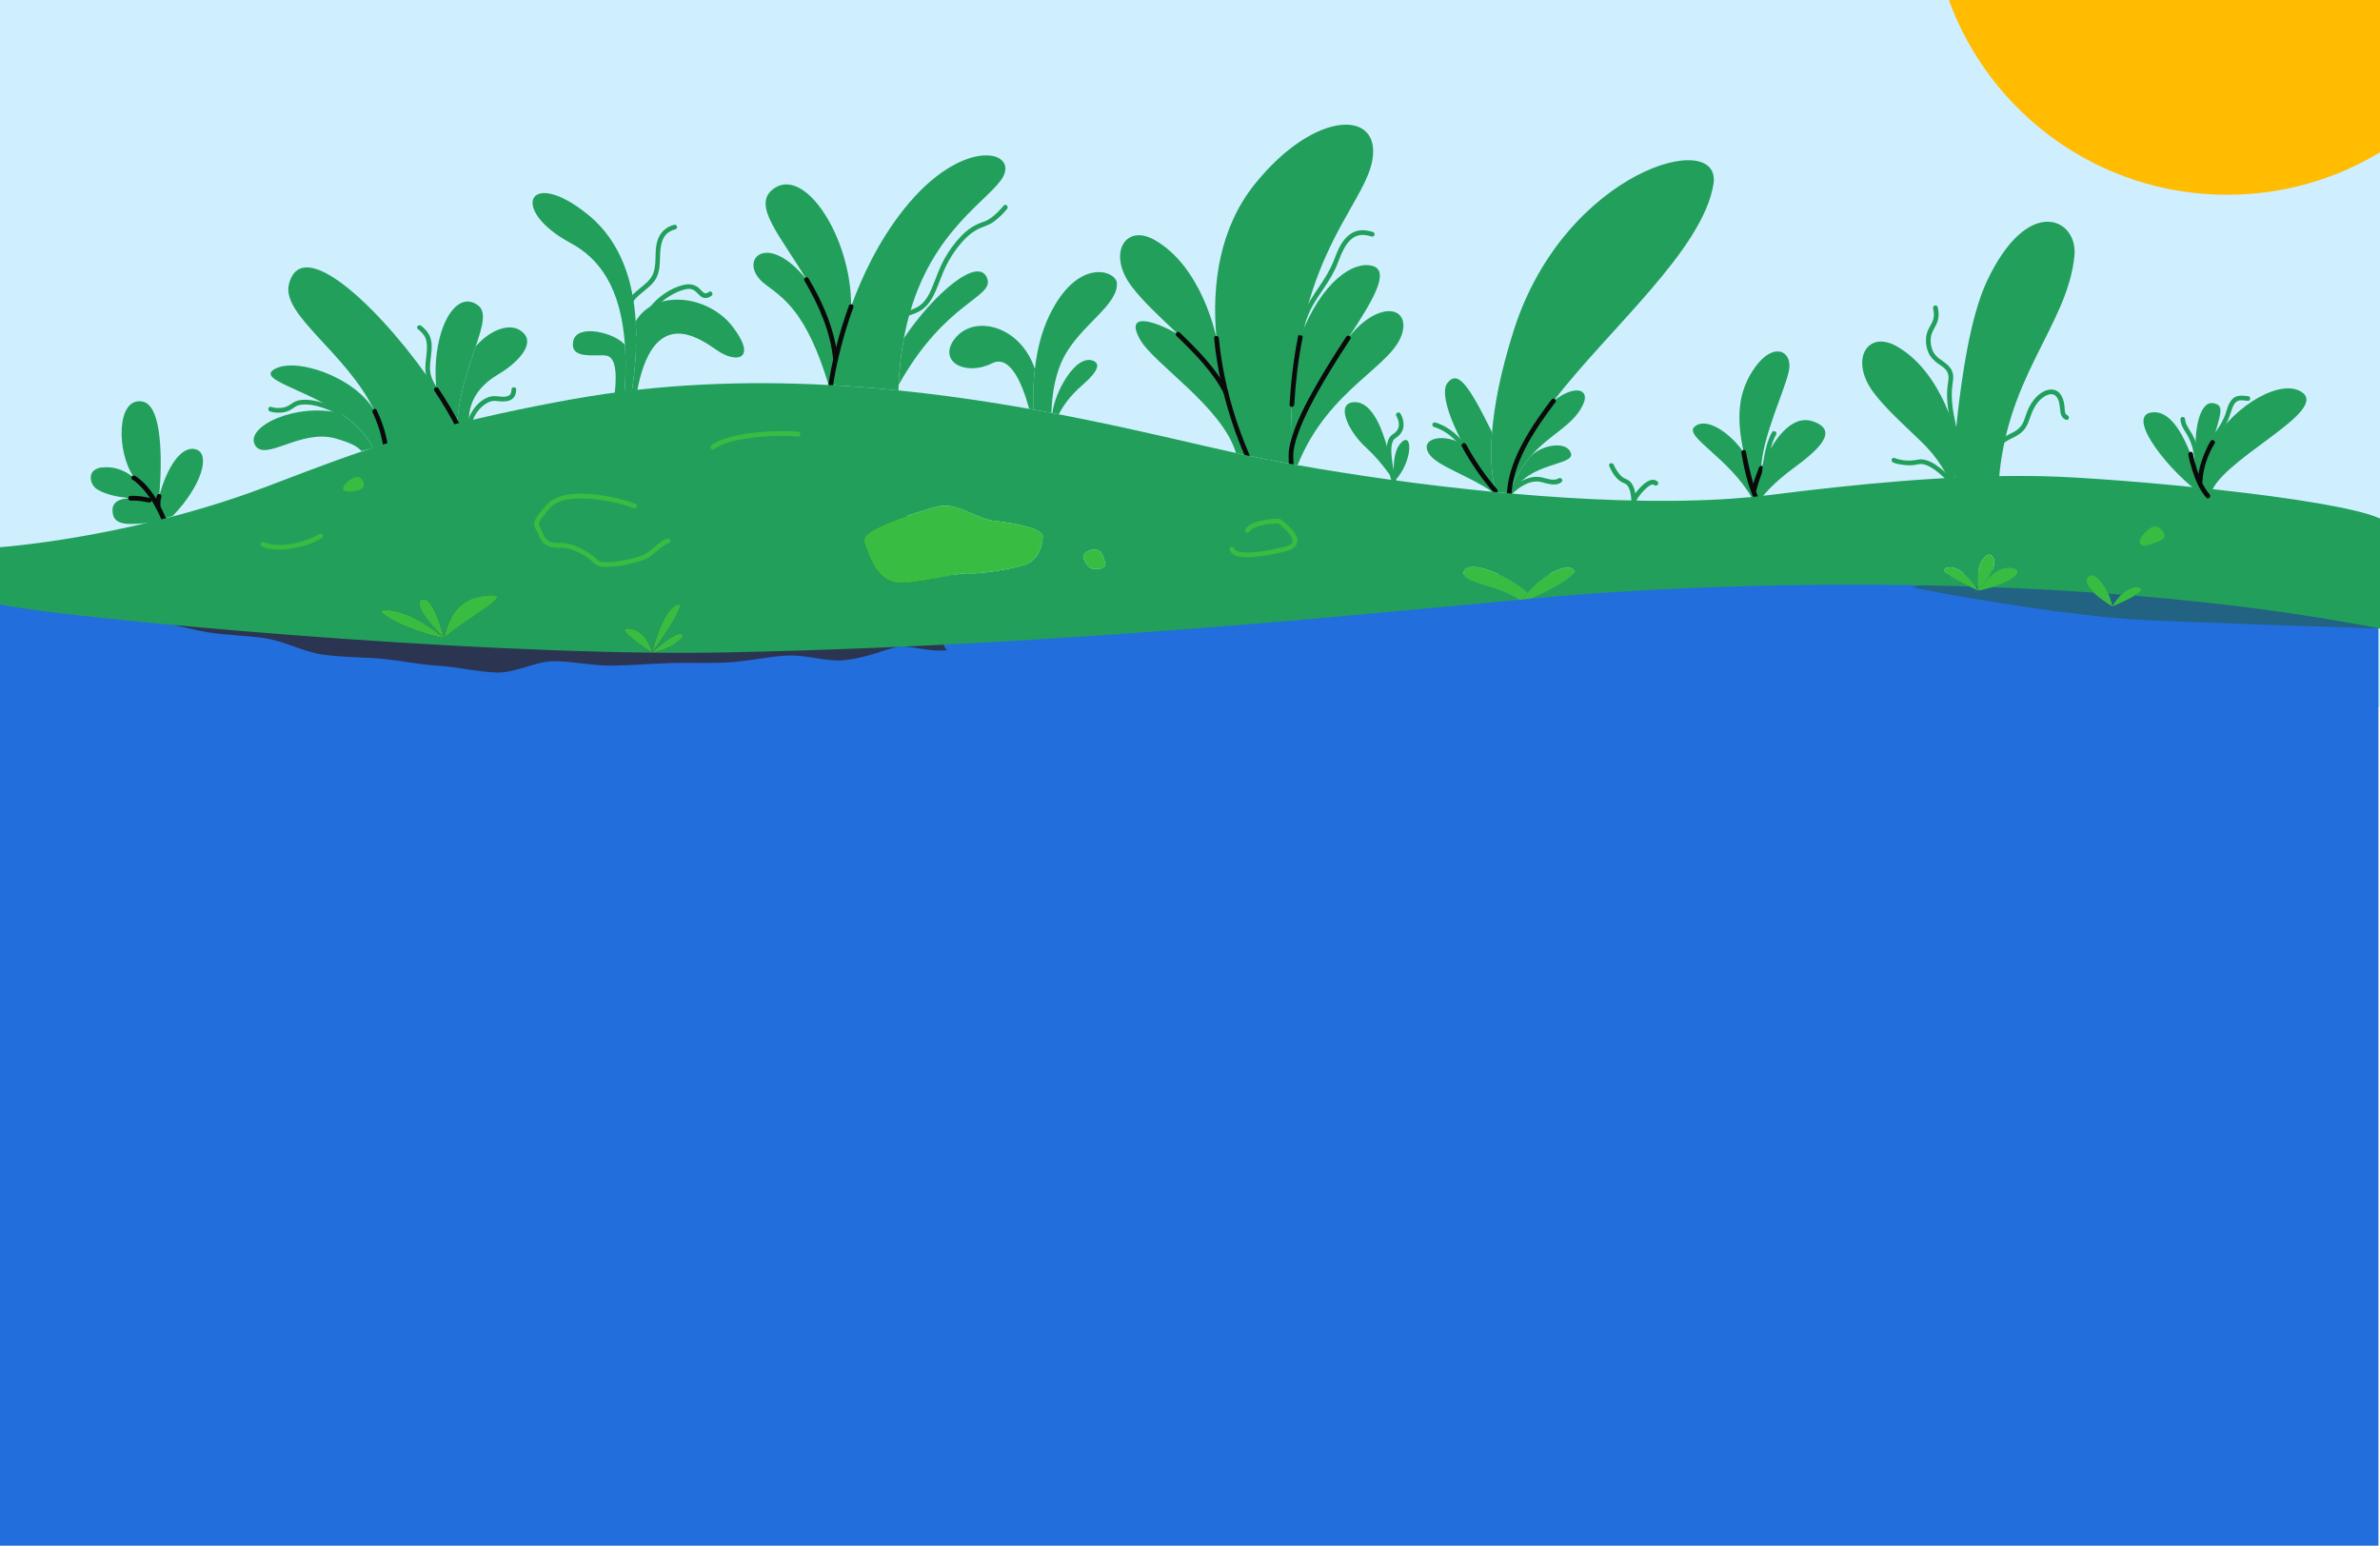 <svg width="1512" height="982" viewBox="0 0 1512 982" fill="none" xmlns="http://www.w3.org/2000/svg">
<path d="M1512 449.17L0 379.02V0H1512V449.17Z" fill="#CFEFFF"/>
<path d="M1511 982.81H-1V366.22L1511 363.79V982.81Z" fill="#226EDD"/>
<path d="M540.7 194.75C535.92 207.91 532.79 219.75 530.81 228.58C529.06 209.46 521.08 192.39 512.36 177.59C496.32 150.37 477.75 130.83 490.8 120.39C510.94 104.28 541.15 151.27 540.7 194.75Z" fill="#22A05B"/>
<path d="M530.811 228.58C528.571 238.52 527.791 244.67 527.791 244.67C527.331 244.65 526.871 244.62 526.411 244.6C512.581 198.75 498.041 189.53 486.391 180.82C467.371 166.62 486.391 145.14 512.351 177.59C521.081 192.39 529.061 209.46 530.811 228.58Z" fill="#22A05B"/>
<path d="M635.689 114.76C623.689 130.76 586.039 151.8 574.239 214.79C572.549 223.79 571.399 233.64 570.909 244.46C570.859 245.63 570.809 246.82 570.779 248.03C570.199 247.97 569.619 247.92 569.039 247.86C555.549 246.52 541.779 245.43 527.779 244.67C527.779 244.67 528.549 238.52 530.799 228.58C532.779 219.74 535.919 207.91 540.689 194.75V194.74C547.729 175.3 558.339 152.98 574.039 133.15C612.329 84.81 649.789 95.96 635.689 114.76Z" fill="#22A05B"/>
<path d="M960.689 313.59C960.059 313.53 959.429 313.48 958.799 313.42C958.799 313.42 958.799 313.42 958.789 313.42V313.41C958.799 313.4 958.799 313.4 958.799 313.39C962.539 303.13 967.319 295.69 972.439 289.82L972.449 289.81C980.409 281.94 995.859 280.19 998.059 288.07C1000.27 295.95 970.699 293.4 960.689 313.59Z" fill="#22A05B"/>
<path d="M602.23 413.03C590.35 414.58 579.15 409.91 571.22 410.81C563.88 411.65 551.82 418.03 535.29 419.51C524.65 420.46 511.9 415.6 498.31 416.57C486.97 417.37 474.88 420.19 461.92 420.88C450.25 421.5 437.99 420.83 425.31 421.27C413.45 421.68 401.26 422.68 388.75 422.87C376.75 423.04 364.57 420.18 352.18 420.08C340.08 419.99 327.69 427.67 315.41 427.26C303.22 426.85 291.06 423.77 278.88 422.99C266.63 422.21 254.55 419.72 242.49 418.52C232.13 417.49 219.06 417.77 205 415.88C193.21 414.3 181.33 407.49 168.6 405.51C156.11 403.56 143.22 403.7 131.26 401.55C117.87 399.14 105.57 395.65 94.74 393.21C75.34 388.84 59.46 388.35 57.28 385C55.26 381.89 94.73 385.08 110.73 383.32C109.61 370.5 112.38 357.74 120.56 348.22C127.51 340.14 136.55 334.4 149.04 328.65C158.98 324.07 168.24 313.79 181.08 310.66C192.06 307.98 205.03 310.92 217.76 309.29C229.2 307.82 241.21 308.28 253.8 307.64C265.47 307.05 277.46 298.5 289.92 298.61C301.72 298.71 313.9 302.01 326.24 302.74C338.46 303.45 346.09 303.84 354.33 303.93C361.96 304.01 370.17 309.39 382.67 309.54C381.64 308.9 419.36 315.52 419.37 315.52C418.31 305.41 433.83 306.84 452.16 307.33C462.44 307.61 474.97 303.39 488.16 305.63C499.53 307.56 511.01 312.51 522.94 315.21C534.95 317.93 547.58 317.87 558.66 320.71C571.89 324.11 582.72 331.86 592.28 334.44C597.45 335.83 594.18 351.12 594.03 369.97C593.86 389.78 598.32 413.23 602.23 413.03Z" fill="#2B3451"/>
<path d="M570.92 244.46C571.4 233.64 572.56 223.79 574.25 214.79C593.1 186.83 621.52 162.24 627.11 176.71C631.93 189.23 601.04 190.76 570.92 244.46Z" fill="#22A05B"/>
<path d="M529.289 244.67C529.329 244.35 529.239 245.01 529.279 244.77C529.319 244.5 529.359 244.23 529.399 243.95C529.539 243.01 529.689 242.08 529.839 241.14C530.419 237.69 531.099 234.26 531.839 230.85C533.449 223.45 535.359 216.12 537.569 208.88C538.289 206.52 539.039 204.18 539.819 201.84C540.229 200.62 540.639 199.4 541.069 198.18C541.419 197.19 542.199 195.8 542.199 194.74C542.199 192.81 539.199 192.81 539.199 194.74C539.199 194.93 538.769 195.7 538.669 195.99C538.479 196.53 538.289 197.07 538.099 197.61C537.699 198.75 537.309 199.89 536.929 201.04C536.239 203.09 535.579 205.15 534.939 207.22C533.759 211.05 532.659 214.91 531.639 218.78C529.819 225.72 528.239 232.73 527.029 239.81C526.749 241.42 526.489 243.04 526.289 244.66C526.049 246.58 529.049 246.56 529.289 244.67Z" fill="#0A0A0A"/>
<path d="M511.059 178.35C520.149 193.81 527.609 210.55 529.309 228.58C529.489 230.49 532.489 230.5 532.309 228.58C530.929 213.99 526.009 200.12 519.349 187.14C517.559 183.65 515.64 180.22 513.65 176.84C512.67 175.17 510.079 176.68 511.059 178.35Z" fill="#0A0A0A"/>
<path d="M282.261 252.5C280.661 250.06 278.711 247.88 277.091 245.46C275.191 242.64 273.781 239.55 273.341 236.15C272.401 228.99 275.791 221.55 273.381 214.49C272.311 211.36 270.111 208.97 267.571 206.94C266.071 205.75 263.941 207.86 265.451 209.06C267.491 210.68 269.501 212.56 270.421 215.07C271.431 217.82 271.291 220.86 271.081 223.73C270.761 228 269.841 232.21 270.401 236.49C270.851 239.95 272.121 243.2 273.981 246.14C275.721 248.88 277.911 251.29 279.691 254C280.731 255.62 283.321 254.12 282.261 252.5Z" fill="#22A05B"/>
<path d="M959.86 314.48C964.77 309.66 971.95 304.49 979.25 306.27C983.05 307.2 988.59 309.26 992.07 306.2C993.52 304.92 991.39 302.81 989.95 304.08C989.93 304.1 990.34 303.88 990.01 304.02C989.9 304.07 989.36 304.36 989.61 304.25C988.79 304.6 987.89 304.73 987.01 304.75C983.57 304.83 980.48 303.12 977.08 302.95C969.63 302.58 962.81 307.38 957.74 312.35C956.35 313.72 958.48 315.84 959.86 314.48Z" fill="#22A05B"/>
<path d="M934.55 287.9C929.54 279.28 921.56 271.27 911.82 268.4C909.96 267.85 909.17 270.75 911.02 271.29C920.01 273.94 927.34 281.48 931.96 289.42C932.93 291.08 935.52 289.58 934.55 287.9Z" fill="#22A05B"/>
<path d="M1403.11 288.49C1403.65 285.64 1405.26 283.14 1406.85 280.76C1408.84 277.78 1411 274.91 1412.87 271.84C1414.97 268.39 1416.37 264.85 1417.57 261.01C1418.26 258.8 1419.33 255.73 1421.61 254.74C1423.54 253.9 1426.01 254.53 1428.12 254.66C1430.05 254.78 1430.04 251.78 1428.12 251.66C1425.95 251.53 1423.75 251.09 1421.6 251.6C1418.96 252.23 1417.16 254.37 1416.03 256.73C1415.1 258.67 1414.59 260.73 1413.92 262.77C1413.3 264.67 1412.45 266.49 1411.49 268.24C1409.62 271.66 1407.31 274.8 1405.1 278.01C1403.07 280.95 1400.9 284.12 1400.22 287.69C1399.86 289.58 1402.75 290.38 1403.11 288.49Z" fill="#22A05B"/>
<path d="M1397.54 300.75C1397.53 293.71 1397.1 286.31 1394.52 279.68C1393.21 276.33 1391.14 273.57 1389.43 270.45C1388.73 269.17 1388.29 267.77 1388.21 266.34C1388.11 264.42 1385.11 264.41 1385.21 266.34C1385.38 269.59 1386.87 272.12 1388.59 274.78C1391.01 278.54 1392.58 282.51 1393.44 286.92C1394.32 291.47 1394.53 296.13 1394.54 300.75C1394.55 302.68 1397.55 302.68 1397.54 300.75Z" fill="#22A05B"/>
<path d="M291.83 272.4C291.31 272.51 290.79 272.6 290.27 272.71C274.21 275.91 259.07 279.27 244.82 282.73C243.6 275.11 241.19 267.97 238 261.28C220.32 224.12 178.69 200.35 183.55 180.62C191.95 146.45 246.19 200.78 277.24 247.53C282.37 255.23 286.86 262.73 290.41 269.59C290.9 270.54 291.38 271.48 291.83 272.4Z" fill="#22A05B"/>
<path d="M316.51 237.83C296.73 249.42 297.29 265.3 298.29 271.14C296.12 271.55 293.96 271.97 291.83 272.4C291.37 271.48 290.9 270.54 290.41 269.59C291.55 250.14 297.79 233.12 302.24 219.99C312.08 208.8 326.04 203.77 333.18 212.25C339.38 219.6 327.99 231.11 316.51 237.83Z" fill="#22A05B"/>
<path d="M244.83 282.72C242.14 283.37 239.48 284.02 236.86 284.68C221.68 251.78 160.72 243.72 173.7 234.95C186.68 226.18 225.73 239.29 238.01 261.26C241.2 267.96 243.61 275.1 244.83 282.72Z" fill="#22A05B"/>
<path d="M290.421 269.58C286.871 262.72 282.381 255.22 277.251 247.52C273.611 211.35 288.901 182.8 303.741 194.04C314.751 202.38 292.661 231.27 290.421 269.58Z" fill="#22A05B"/>
<path d="M104.13 330.03C102.47 330.59 100.85 331.14 99.279 331.67C83.51 333.13 71.23 335.42 71.469 323.87C71.59 317.82 77.999 316.44 84.07 316.5C73.299 315.92 65.939 313.58 61.52 310.72L63.029 297.32C75.499 294.77 84.51 303.1 84.95 303.51C84.96 303.52 84.96 303.52 84.96 303.53C84.95 303.55 95.519 309.16 104.13 330.03Z" fill="#22A05B"/>
<path d="M109.81 327.72C107.88 328.34 106 328.96 104.18 329.56C95.57 308.69 85 303.08 85 303.08C84.99 303.07 84.99 303.07 84.99 303.06C73.93 287.32 73.85 252.14 90.4 255.08C106.96 258.02 101.11 315.34 101.11 315.34C105.96 296.96 115.34 282.48 124.63 285.55C133.92 288.62 128.03 308.74 109.81 327.72Z" fill="#22A05B"/>
<path d="M236.71 262.03C239.89 268.73 242.19 275.8 243.38 283.12C243.69 285.02 246.58 284.21 246.27 282.32C245.03 274.74 242.59 267.44 239.3 260.51C238.47 258.77 235.89 260.29 236.71 262.03Z" fill="#0A0A0A"/>
<path d="M84.191 304.84C85.771 305.68 86.621 306.5 87.971 307.74C91.501 311 94.411 314.88 96.911 318.97C99.141 322.62 101.041 326.47 102.681 330.42C103.411 332.18 106.311 331.41 105.571 329.62C101.521 319.86 95.911 309.61 87.191 303.22C86.711 302.87 86.231 302.52 85.701 302.24C84.011 301.34 82.491 303.93 84.191 304.84Z" fill="#0A0A0A"/>
<path d="M275.951 248.28C281.271 256.29 286.261 264.54 290.541 273.16C291.401 274.89 293.991 273.37 293.131 271.65C288.851 263.03 283.861 254.79 278.541 246.77C277.481 245.16 274.881 246.66 275.951 248.28Z" fill="#0A0A0A"/>
<path d="M871.81 101.95C867.46 125.68 838.78 150.42 826.09 214.09C822.04 234.37 819.62 258.62 820.12 288.04V288.07C820.16 290.28 820.21 292.51 820.28 294.78C814.28 293.7 808.58 292.63 803.19 291.59C799.77 290.92 796.15 290.18 792.34 289.37C787.02 277.1 782.31 263.52 778.78 249.31C778.78 249.3 778.77 249.29 778.77 249.29C775.97 238.09 773.9 226.49 772.82 214.84C772.82 214.84 772.82 214.83 772.81 214.81C769.57 179.84 775.23 144.33 797 117.17C835.25 69.44 877.78 69.44 871.81 101.95Z" fill="#22A05B"/>
<path d="M792.341 289.37C790.031 288.88 787.651 288.36 785.211 287.82C776.391 258.27 732.851 231.25 724.081 215.41C714.911 198.84 731.341 202.66 748.431 212.36H748.441C760.441 223.88 772.231 236.02 778.771 249.28C778.771 249.29 778.781 249.3 778.781 249.3C782.321 263.52 787.021 277.1 792.341 289.37Z" fill="#22A05B"/>
<path d="M778.77 249.29C772.23 236.03 760.44 223.88 748.44 212.37H748.43C737.48 201.85 726.37 191.85 718.92 181.98C703.31 161.29 714.73 141.88 733.4 152.39C763.66 169.45 772.54 213.43 772.81 214.8C772.82 214.82 772.82 214.83 772.82 214.83C773.9 226.49 775.97 238.09 778.77 249.29Z" fill="#22A05B"/>
<path d="M1242.69 313.49C1236.15 300.23 1231.89 291.44 1219.89 279.92H1219.88C1208.93 269.4 1197.82 259.4 1190.38 249.53C1174.77 228.84 1186.19 209.43 1204.86 219.94C1235.12 237 1244 280.98 1244.27 282.35C1244.28 282.37 1244.28 282.38 1244.28 282.38C1245.35 294.05 1239.89 302.29 1242.69 313.49Z" fill="#22A05B"/>
<path d="M856.94 214.09C856.81 214.29 856.69 214.48 856.56 214.68C853.76 218.27 850.99 222.5 848.38 227.39C835.31 248.15 821.32 272.97 820.13 288.05C819.62 258.63 822.05 234.38 826.1 214.1C839.73 178.45 859.94 165.7 871.82 168.89C883.7 172.07 871.62 191.73 856.94 214.09Z" fill="#22A05B"/>
<path d="M822.22 257.06C823.07 242.77 824.74 228.53 827.54 214.49C827.92 212.6 825.02 211.8 824.65 213.69C821.8 227.99 820.09 242.5 819.23 257.06C819.11 258.99 822.11 258.98 822.22 257.06Z" fill="#0A0A0A"/>
<path d="M891.149 210.45C886.279 232.56 844.189 245.86 824.359 295.51C822.979 295.27 821.619 295.03 820.279 294.78C820.209 292.51 820.159 290.28 820.119 288.07V288.04C821.309 272.96 835.299 248.14 848.369 227.38C851.189 222.91 853.959 218.63 856.549 214.67C874.669 191.44 894.769 194.04 891.149 210.45Z" fill="#22A05B"/>
<path d="M821.791 294.78C821.701 292.06 821.421 289.25 821.781 286.54C822.061 284.43 822.551 282.35 823.121 280.31C824.501 275.38 826.421 270.62 828.531 265.97C833.581 254.87 839.721 244.26 846.091 233.88C849.901 227.67 853.851 221.53 857.841 215.44C858.901 213.82 856.301 212.32 855.251 213.93C848.141 224.78 841.181 235.76 834.841 247.08C829.311 256.96 823.941 267.22 820.641 278.09C819.921 280.46 819.311 282.88 818.941 285.33C818.461 288.47 818.681 291.62 818.781 294.79C818.851 296.71 821.851 296.72 821.791 294.78Z" fill="#0A0A0A"/>
<path d="M950.021 311.92C942.541 303.39 935.531 293.06 929.991 282.97C929.991 282.97 929.981 282.97 929.981 282.96C920.451 265.62 915.261 248.99 919.441 243.44C926.051 234.65 933.031 244.51 947.901 274.65C946.591 291.58 948.001 303.67 950.021 311.92Z" fill="#22A05B"/>
<path d="M1088.53 117.16C1081.53 158.96 1022.97 208.09 986.941 254.73L986.931 254.74C971.251 275.03 959.831 294.87 958.791 313.4C958.791 313.41 958.791 313.41 958.781 313.42V313.43C955.911 313.17 953.041 312.91 950.181 312.63C950.121 312.4 950.071 312.17 950.011 311.94V311.93C947.991 303.67 946.581 291.59 947.901 274.66C949.201 258.05 953.121 236.77 961.681 209.87C994.121 108.02 1094.63 80.73 1088.53 117.16Z" fill="#22A05B"/>
<path d="M950.19 312.62C949.46 312.55 948.72 312.48 947.97 312.4C932.79 301.98 912.35 295.89 907.68 288.07C901.44 277.63 919.06 275 929.98 282.96C929.98 282.97 929.99 282.97 929.99 282.97C935.52 293.06 942.53 303.39 950.02 311.92V311.93C950.08 312.17 950.13 312.4 950.19 312.62Z" fill="#22A05B"/>
<path d="M951.081 310.86C947.161 306.37 943.541 301.62 940.181 296.7C938.531 294.28 936.931 291.81 935.401 289.3C934.601 288 933.821 286.68 933.061 285.36C932.441 284.29 931.911 282.78 931.051 281.9C929.701 280.52 927.581 282.64 928.931 284.02C929.261 284.36 929.551 285.25 929.801 285.69C930.171 286.35 930.551 287.01 930.931 287.66C931.661 288.92 932.411 290.16 933.171 291.4C934.751 293.97 936.401 296.49 938.111 298.97C941.471 303.83 945.071 308.53 948.961 312.97C950.231 314.44 952.341 312.31 951.081 310.86Z" fill="#0A0A0A"/>
<path d="M1005.79 256.84C999.521 270.51 984.971 275.46 972.451 289.82L972.441 289.83C967.311 295.7 962.541 303.14 958.801 313.4C959.841 294.87 971.251 275.04 986.941 254.74L986.951 254.73C1000.14 244.3 1010.36 246.88 1005.79 256.84Z" fill="#22A05B"/>
<path d="M985.881 253.67C985.161 254.39 984.591 255.34 983.971 256.15C983.131 257.26 982.291 258.38 981.471 259.5C980.001 261.51 978.551 263.53 977.141 265.58C974.401 269.56 971.791 273.63 969.391 277.82C965.131 285.26 961.431 293.15 959.241 301.46C958.681 303.58 958.221 305.73 957.891 307.9C957.721 309 957.581 310.11 957.471 311.21C957.421 311.68 957.331 312.19 957.351 312.66C957.381 313.35 957.491 312.87 957.501 312.64C957.481 312.92 957.301 313.08 957.301 313.41C957.301 315.34 960.301 315.34 960.301 313.41C960.231 313.65 960.171 313.9 960.101 314.14C960.151 314.02 960.201 313.9 960.251 313.78C960.281 313.52 960.311 313.28 960.331 313.02C960.361 312.6 960.391 312.18 960.431 311.75C960.511 310.85 960.611 309.95 960.741 309.06C961.011 307.21 961.381 305.37 961.821 303.55C962.771 299.65 964.061 295.85 965.601 292.15C969.011 283.94 973.591 276.21 978.551 268.85C980.021 266.67 981.531 264.51 983.081 262.38C983.891 261.26 984.721 260.14 985.551 259.03C986.341 257.97 987.091 256.71 988.031 255.77C989.371 254.42 987.251 252.3 985.881 253.67Z" fill="#0A0A0A"/>
<path d="M1139.29 297.51C1126.39 307 1120.62 314.29 1119.35 316.01C1117.29 316.15 1115.21 316.29 1113.11 316.4C1113.46 314.72 1113.86 313 1114.32 311.26V311.25C1115.49 306.74 1117.03 302.06 1118.86 297.49C1126.11 279.44 1138.06 263.23 1151.45 267.62C1169.56 273.55 1154.11 286.61 1139.29 297.51Z" fill="#22A05B"/>
<path d="M1136.38 236.1C1133.25 249.73 1119.84 276.93 1118.86 297.5C1117.03 302.06 1115.49 306.75 1114.32 311.26C1111.47 302.37 1109.28 294.46 1107.74 287.34C1102.82 264.51 1104.61 249.72 1113.1 236.11C1125.75 215.85 1139.51 222.47 1136.38 236.1Z" fill="#22A05B"/>
<path d="M1114.33 311.25C1113.87 313 1113.47 314.72 1113.12 316.4C1113.1 316.41 1113.07 316.41 1113.05 316.41C1098.57 290.94 1069.66 277.34 1076.47 271.14C1083.15 265.06 1097.36 272.97 1107.76 287.33C1109.29 294.46 1111.48 302.36 1114.33 311.25Z" fill="#22A05B"/>
<path d="M1404.19 315.21C1402.98 315.19 1401.75 315.16 1400.53 315.14C1399.66 312.35 1398.73 309.26 1397.72 306.02C1398.07 297.29 1401.06 288.77 1405.63 281.04C1420.15 256.47 1450.56 239.8 1462.9 249.55C1479.07 262.31 1407.17 293.77 1404.19 315.21Z" fill="#22A05B"/>
<path d="M1405.62 281.03C1401.06 288.76 1398.06 297.28 1397.71 306.01C1397.18 304.29 1396.62 302.53 1396.04 300.74C1392.28 274.23 1397.38 255.13 1405.61 256.11C1413.83 257.1 1410.61 262.95 1405.62 281.03Z" fill="#22A05B"/>
<path d="M1400.53 315.14H1400.19C1379.38 301.27 1349.44 264.14 1367.08 261.99C1380.99 260.29 1389.86 281.76 1396.05 300.75C1396.63 302.53 1397.19 304.3 1397.72 306.02C1398.73 309.26 1399.65 312.35 1400.53 315.14Z" fill="#22A05B"/>
<path d="M82.92 318.02C86.86 317.91 90.63 318.4 94.43 319.25C95.22 319.43 96.05 319.01 96.28 318.2C96.49 317.45 96.03 316.53 95.23 316.35C91.23 315.45 87.02 314.89 82.92 315.01C80.99 315.08 80.98 318.08 82.92 318.02Z" fill="#0A0A0A"/>
<path d="M101.91 321.54C101.87 320.83 101.89 320.11 101.92 319.4C101.94 319.09 101.96 318.79 101.98 318.48C102 318.3 102.01 318.13 102.03 317.95C102.04 317.85 102.11 317.54 102.02 317.99C102.04 317.9 102.05 317.81 102.06 317.72C102.16 317.05 102.31 316.38 102.54 315.73C102.8 314.99 102.24 314.06 101.49 313.88C100.65 313.69 99.93 314.13 99.641 314.93C99.15 316.32 98.981 317.84 98.91 319.31C98.871 320.05 98.861 320.79 98.891 321.53C98.93 322.31 99.55 323.07 100.39 323.03C101.19 323 101.96 322.38 101.91 321.54Z" fill="#0A0A0A"/>
<path d="M793.64 288.61C785.85 270.6 780.09 251.63 776.68 232.31C775.66 226.52 774.87 220.69 774.32 214.83C774.14 212.92 771.14 212.91 771.32 214.83C773.23 235.29 778 255.47 784.96 274.8C786.82 279.97 788.86 285.08 791.04 290.13C791.81 291.89 794.4 290.37 793.64 288.61Z" fill="#0A0A0A"/>
<path d="M748.44 213.86C748.09 213.71 747.74 213.57 747.39 213.42C753.29 219.09 759.11 224.85 764.46 231.06C767.01 234.02 769.45 237.09 771.68 240.3C772.73 241.82 773.74 243.36 774.69 244.94C775.19 245.78 775.68 246.62 776.15 247.48C776.54 248.18 777.1 248.96 777.34 249.71C777.93 251.54 780.83 250.76 780.23 248.91C779.66 247.14 778.43 245.37 777.49 243.79C776.48 242.08 775.39 240.42 774.26 238.79C771.88 235.37 769.29 232.1 766.57 228.94C763.74 225.66 760.78 222.5 757.74 219.41C756.23 217.87 754.7 216.35 753.16 214.84C752.39 214.08 751.61 213.33 750.84 212.58C750.19 211.95 749.43 210.86 748.44 210.86C746.51 210.86 746.5 213.86 748.44 213.86Z" fill="#0A0A0A"/>
<path d="M1106.3 287.73C1107.98 297.63 1110.26 307.79 1114.28 317.02C1115.05 318.79 1117.64 317.26 1116.87 315.51C1114.32 309.67 1112.72 303.39 1111.29 297.19C1110.51 293.79 1109.78 290.37 1109.2 286.94C1108.87 285.03 1105.98 285.84 1106.3 287.73Z" fill="#0A0A0A"/>
<path d="M1117.42 297.1C1115.69 301.59 1114 306.18 1112.88 310.87C1112.43 312.75 1115.32 313.55 1115.77 311.67C1116.89 306.98 1118.58 302.4 1120.31 297.9C1120.6 297.14 1119.99 296.25 1119.26 296.05C1118.42 295.82 1117.71 296.34 1117.42 297.1Z" fill="#0A0A0A"/>
<path d="M1404.33 280.28C1402.77 282.83 1401.52 285.59 1400.37 288.35C1398.04 293.96 1396.44 299.93 1396.22 306.02C1396.15 307.95 1399.15 307.95 1399.22 306.02C1399.53 297.65 1402.55 288.93 1406.92 281.8C1407.93 280.14 1405.33 278.63 1404.33 280.28Z" fill="#0A0A0A"/>
<path d="M1422.8 378.04C1420.8 377.48 1400.06 362.01 1381.5 360.48C1362.94 358.95 1305.87 354.14 1303.82 354.14C1301.77 354.14 1214.31 373.05 1214.31 373.05C1235.79 377.5 1304.42 389.87 1353.91 393.41C1376.47 395.03 1512 399.3 1512 399.3C1512 399.3 1424.8 378.6 1422.8 378.04Z" fill="#226282"/>
<path d="M1297.54 302.53C1296.32 302.51 1295.1 302.48 1293.88 302.46C1293.9 302.56 1293.93 302.65 1293.96 302.74C1293.82 302.65 1293.67 302.55 1293.53 302.46C1238.75 301.61 1178.52 307.62 1124.94 314.42C1117.11 315.41 1108.96 316.19 1100.52 316.78C1098.46 316.92 1096.38 317.06 1094.28 317.17C1094.25 317.18 1094.23 317.18 1094.2 317.18C1053.22 319.55 1006.36 317.64 960.69 313.59C960.06 313.54 959.43 313.48 958.8 313.42C958.8 313.42 958.8 313.42 958.79 313.42C955.92 313.16 953.05 312.9 950.19 312.62C949.46 312.55 948.71 312.49 947.97 312.4C902.57 307.99 859.01 301.64 824.37 295.51C822.99 295.26 821.63 295.03 820.29 294.78C814.29 293.71 808.58 292.63 803.19 291.59C799.77 290.92 796.15 290.18 792.34 289.37C790.04 288.88 787.66 288.36 785.21 287.82C735.78 276.93 659.34 257 570.79 248.03C570.21 247.97 569.63 247.92 569.05 247.86C555.56 246.51 541.79 245.43 527.79 244.67C527.34 244.65 526.87 244.62 526.41 244.6C474.48 241.86 419.45 243.65 364.04 253.55C356.25 254.94 348.65 256.37 341.25 257.84C340.73 257.94 340.21 258.04 339.69 258.15C323.63 261.35 308.49 264.71 294.24 268.16C291.55 268.81 288.9 269.47 286.27 270.13C228.44 284.64 186.99 303.12 156.97 313.68C75.24 342.44 0 347.63 0 347.63V383.96C27.22 390.67 251.68 412.79 414.24 414.65C413.21 414 388.35 398.21 399.79 399.31C411.2 400.41 414.12 413.97 414.26 414.65C414.27 414.65 414.27 414.65 414.28 414.65C414.38 414.19 415.96 407.55 418.67 400.55C421.38 393.55 425.22 386.18 429.87 384.27C439.19 380.43 415.01 413.65 414.29 414.65C414.87 414.08 425.95 403.19 432.01 402.65C438.2 402.09 428.79 412.17 414.38 414.65C430.51 414.83 447.08 414.77 464.05 414.42C529.03 413.1 592.5 410.25 652.35 406.67L673.67 405.27L690.38 404.18L715.02 402.56L716.19 402.49L716.43 402.47C816.75 395.36 903.48 386.81 965.11 381.05C951.62 371.52 927.53 370.55 929.94 363.26C932.71 354.84 959.02 365.66 970.44 376.56C981.49 363.68 996.25 357.7 999.69 362.05C1003.05 366.3 978.57 377.73 972.82 380.34C975.39 380.09 977.9 379.87 980.37 379.64C1040.32 374.13 1140.57 369.14 1251.12 372.59C1243.18 368.81 1230.42 362.07 1237.25 360.65C1244.51 359.13 1251.94 368.18 1255.14 372.71C1255.59 372.72 1256.04 372.74 1256.5 372.76C1254.91 356.22 1263.82 347.96 1266.58 354.84C1267.97 358.32 1265.73 363.17 1263.05 367.26C1266.81 363.5 1271.89 359.95 1277.34 360.65C1286.75 361.85 1281.03 368.48 1265.42 373.07C1286.74 373.87 1308.39 374.99 1330.16 376.49C1327.17 373.6 1324.98 370.46 1325.71 367.86C1327.29 362.28 1334.67 366.38 1339.34 377.14C1342.14 377.35 1344.94 377.56 1347.74 377.78C1350.67 374.92 1354.49 372.49 1358.61 373.17C1362.44 373.81 1360.05 376.06 1356.02 378.44C1408.79 382.81 1461.78 389.5 1512 399.3V329.39C1481.72 315.88 1341.94 303.49 1297.54 302.53ZM282.18 405.43C258.25 400.95 230.52 385.38 247.79 387.61C263.71 389.67 279.53 403.1 281.89 405.16C279.34 402.66 261.1 384.56 267.83 380.93C275.02 377.05 282.08 405.01 282.17 405.42C282.18 405.43 282.18 405.43 282.18 405.43C285.65 389.28 292.88 379.26 310.71 378.15C328.53 377.03 295.98 392.62 282.18 405.43ZM695.26 349.19C700.61 349.19 700.49 353.65 702.03 357.26C703.57 360.88 697.7 362 694.37 361.44C691.02 360.88 688.24 355.87 688.24 353.09C688.24 353.09 689.91 349.19 695.26 349.19ZM615.85 364.23C608.61 363.67 591.35 369.24 574.17 370.44C556.98 371.66 552.22 353.15 548.84 344.17C545.85 336.27 583 325.25 595.39 321.91C607.77 318.57 619.75 329.7 632.09 330.99C644.43 332.27 662.07 335.83 662.4 340.51C662.73 345.19 659.84 355.87 651.49 358.65C643.13 361.44 623.09 364.78 615.85 364.23Z" fill="#22A05B"/>
<path d="M885.681 305.95C897.991 293.31 897.571 272.75 889.671 281.7C883.591 288.58 885.681 305.95 885.681 305.95Z" fill="#22A05B"/>
<path d="M885.68 305.95C885.68 305.95 879.63 255.64 860.85 255.49C848.05 255.38 856.11 273.61 867.59 284.11C879 294.54 885.68 305.95 885.68 305.95Z" fill="#22A05B"/>
<path d="M1317.89 162.28C1313.62 207.6 1272.41 240.35 1269.5 311.92C1269.45 313.09 1256.49 311.02 1242.69 313.49C1242.69 313.49 1242.03 307.32 1241.93 297.14C1241.83 288.09 1242.17 275.85 1243.8 261.95V261.94C1246.19 241.4 1251.43 201.79 1262.16 178.88C1288.31 123.04 1320.09 138.88 1317.89 162.28Z" fill="#22A05B"/>
<path d="M236.86 284.69C234.37 285.31 231.92 285.94 229.5 286.56C227.96 284.36 223.69 281.45 212.88 278.49C190.75 272.43 168.23 293.76 161.99 282.72C155.4 271.05 188.28 255.52 216.27 262.53C224.94 268.37 232.65 275.58 236.86 284.69Z" fill="#22A05B"/>
<path d="M401.139 250.44C399.659 250.55 398.159 250.66 396.669 250.78C397.589 238.96 397.659 228.49 397.019 219.2C394.469 182.47 380.639 164.15 362.519 154.43C322.809 133.1 335.799 105.54 373.829 136.6C395.229 154.08 402.389 180.17 403.869 204.09C405.029 222.46 402.809 239.55 401.139 250.44Z" fill="#22A05B"/>
<path d="M455.651 222.63C443.551 214.24 414.421 193.58 404.451 250.2C403.351 250.27 402.251 250.35 401.141 250.44C402.811 239.55 405.031 222.46 403.881 204.09C415.941 183.52 449.941 187.23 465.501 207.62C481.391 228.43 467.851 231.09 455.651 222.63Z" fill="#22A05B"/>
<path d="M396.671 250.78C394.561 250.94 392.451 251.12 390.331 251.32C391.461 242.84 392.511 227.41 385.501 226C378.911 224.69 361.791 229.11 364.161 216.72C366.361 205.24 391.151 211.5 397.021 219.19C397.671 228.49 397.601 238.96 396.671 250.78Z" fill="#22A05B"/>
<path d="M676.669 225.42C670.669 236.13 668.409 249.14 667.929 262.33C664.159 261.62 660.339 260.92 656.489 260.22C656.239 252.25 656.419 243.42 657.449 234.46V234.45C658.779 222.88 661.519 211.08 666.549 200.59C684.669 162.9 709.019 172.07 709.549 179.77C710.489 193.46 687.499 206.07 676.669 225.42Z" fill="#22A05B"/>
<path d="M657.45 234.46C656.42 243.43 656.24 252.25 656.49 260.22C655.61 260.06 654.72 259.91 653.82 259.75C649.57 244.05 641.83 224.98 630.17 230.83C613.4 239.25 595.74 229.74 606.26 215.58C618.43 199.22 648.27 206.67 657.45 234.46Z" fill="#22A05B"/>
<path d="M687.541 244.72C679.101 252.05 674.731 259.02 672.641 263.23C671.291 262.97 669.931 262.71 668.561 262.45C669.961 249.35 683.391 224.53 694.651 229.27C700.781 231.86 694.001 239.12 687.541 244.72Z" fill="#22A05B"/>
<path d="M557.83 224.98C559.02 220.12 560.32 215.13 562.64 210.67C563.96 208.13 565.72 205.8 568.07 204.29C573.66 200.7 580.93 200.47 586.33 196.32C590.1 193.42 592.51 189.27 594.39 184.97C596.56 180.01 598.24 174.85 600.53 169.95C603.18 164.3 606.68 158.98 610.76 154.26C613.49 151.1 616.56 148.2 620.21 146.14C623.76 144.14 627.77 143.4 631.11 140.99C634.33 138.66 637.27 135.81 639.79 132.72C641 131.24 638.89 129.1 637.67 130.6C635.55 133.2 633.12 135.64 630.49 137.73C628.75 139.11 626.91 140.22 624.8 140.92C623.26 141.43 621.74 142.02 620.28 142.73C616.69 144.47 613.52 146.99 610.75 149.84C606.53 154.18 602.84 159.28 599.92 164.57C597.19 169.51 595.26 174.81 593.21 180.05C591.5 184.4 589.63 188.96 586.32 192.36C581.26 197.54 573.55 197.78 567.46 201.18C559.45 205.66 556.98 215.96 554.96 224.19C554.48 226.06 557.37 226.86 557.83 224.98Z" fill="#22A05B"/>
<path d="M408.34 219.34C404.27 214.46 400.84 208.36 400.14 201.95C399.81 198.94 400.11 195.8 401.45 193.06C402.9 190.09 405.33 188.06 407.82 185.99C411.37 183.04 415.38 180.16 417.34 175.84C419.99 170.01 418.85 163.67 419.71 157.52C420.11 154.68 420.9 151.67 422.76 149.41C424.38 147.44 426.62 146.33 429.05 145.7C430.92 145.22 430.13 142.32 428.25 142.81C422.94 144.19 419.24 147.77 417.63 153.01C415.64 159.5 417.31 166.44 415.28 172.9C413.81 177.57 409.79 180.48 406.18 183.47C403.51 185.68 400.84 187.87 399.16 190.96C397.61 193.82 396.93 197.07 397.02 200.31C397.25 208.15 401.29 215.57 406.21 221.47C407.46 222.95 409.57 220.82 408.34 219.34Z" fill="#22A05B"/>
<path d="M410.01 209.12C410.84 200.25 417.64 193.05 424.84 188.48C427.9 186.54 431.22 184.87 434.75 183.98C436.19 183.62 437.58 183.35 439.1 183.7C440.63 184.05 441.79 184.99 442.88 186.07C444.01 187.2 445.09 188.49 446.62 189.06C448.48 189.76 450.36 189.06 451.94 188.01C453.54 186.95 452.04 184.35 450.43 185.42C449.82 185.82 449.05 186.28 448.42 186.35C447.89 186.41 447.49 186.23 446.99 185.86C445.99 185.14 445.03 183.87 444.01 183C441.08 180.5 437.6 180.16 433.96 181.07C425.99 183.07 418.25 188.44 413.14 194.79C409.8 198.95 407.51 203.75 407.01 209.1C406.83 211.04 409.83 211.02 410.01 209.12Z" fill="#22A05B"/>
<path d="M827.951 211.74C828.801 205.37 831.011 199.35 834.181 193.78C837.101 188.65 840.641 183.91 843.781 178.92C845.441 176.28 846.991 173.57 848.331 170.75C849.891 167.48 850.951 164.01 852.461 160.72C854.391 156.51 857.161 151.79 861.691 149.99C864.931 148.7 868.171 149.3 871.421 150.25C873.281 150.8 874.071 147.9 872.221 147.36C869.031 146.42 865.681 145.85 862.391 146.63C857.661 147.76 854.191 151.51 851.781 155.54C849.861 158.76 848.661 162.25 847.281 165.71C846.031 168.88 844.461 171.92 842.741 174.85C839.581 180.22 835.831 185.2 832.611 190.52C828.651 197.09 825.981 204.11 824.951 211.73C824.841 212.54 825.721 213.22 826.451 213.23C827.351 213.25 827.841 212.54 827.951 211.74Z" fill="#22A05B"/>
<path d="M1390.25 288.91C1390.86 292.37 1391.8 295.81 1392.88 299.15C1394.84 305.22 1397.42 311.35 1401.65 316.19C1402.92 317.65 1405.04 315.52 1403.77 314.07C1399.76 309.48 1397.39 303.53 1395.59 297.78C1394.59 294.62 1393.72 291.38 1393.14 288.11C1392.81 286.22 1389.92 287.02 1390.25 288.91Z" fill="#0A0A0A"/>
<path d="M673.67 405.27C673.68 405.3 673.68 405.32 673.69 405.35C679.29 404.99 684.85 404.63 690.36 404.25C690.37 404.23 690.37 404.2 690.38 404.18L673.67 405.27ZM715.02 402.56V402.57C715.41 402.54 715.8 402.51 716.19 402.49L715.02 402.56ZM1255.14 372.71C1253.8 372.67 1252.46 372.62 1251.13 372.59C1254.23 374.06 1256.6 375.09 1256.77 375.16C1256.7 375.05 1256.12 374.09 1255.14 372.71ZM1256.5 372.76C1256.56 373.54 1256.66 374.34 1256.78 375.16C1259.92 374.54 1262.81 373.83 1265.42 373.07C1262.44 372.96 1259.46 372.85 1256.5 372.76ZM1339.34 377.14C1336.28 376.92 1333.22 376.7 1330.16 376.49C1335 381.18 1341.95 385.22 1341.95 385.22C1341.27 382.22 1340.37 379.52 1339.34 377.14ZM1347.74 377.78C1344.31 381.1 1342.08 385 1341.96 385.21C1342.28 385.08 1350.62 381.64 1356.02 378.44C1353.26 378.22 1350.5 378 1347.74 377.78Z" fill="#22A05B"/>
<path d="M403.9 320.23C399.5 318.35 394.79 317.13 390.12 316.12C383.84 314.75 377.4 313.83 370.97 313.66C365.05 313.51 358.83 313.95 353.35 316.35C350.88 317.43 348.79 318.99 347.03 321.01C344.76 323.62 342.31 326.27 340.54 329.27C339.7 330.69 339.08 332.29 339.46 333.95C339.77 335.3 340.62 336.48 341.17 337.73C342.17 340.03 343.24 342.87 345.24 344.84C347.68 347.24 351.08 348.04 354.42 347.95C356.36 347.9 358.17 347.9 360.08 348.31C361.99 348.72 363.86 349.34 365.66 350.1C369.08 351.55 372.44 353.48 375.29 355.87C377.03 357.32 378.19 359.02 380.47 359.64C382.82 360.28 385.38 360.23 387.79 360.08C393.74 359.7 399.71 358.5 405.42 356.82C407.42 356.23 409.51 355.61 411.34 354.6C414.67 352.77 417.42 349.91 420.44 347.63C421.76 346.63 423.17 345.59 424.77 345.09C426.61 344.51 425.82 341.62 423.97 342.2C417.95 344.09 414.07 350.44 408.46 352.65C403.6 354.57 398.33 355.69 393.18 356.49C390.5 356.91 387.77 357.2 385.05 357.18C383.33 357.16 381.15 357.08 379.91 356.17C379.9 356.16 379.95 356.22 379.78 356.04C379.59 355.84 379.41 355.63 379.22 355.43C378.72 354.91 378.19 354.43 377.65 353.96C376.42 352.91 375.11 351.94 373.75 351.06C370.58 348.99 367.12 347.28 363.51 346.14C361.74 345.58 359.92 345.19 358.07 345C356.22 344.81 354.38 345.09 352.53 344.93C349.67 344.69 347.38 343.31 345.9 340.86C344.76 338.98 344.12 336.87 343.12 334.93C342.99 334.68 342.86 334.44 342.73 334.19C342.67 334.06 342.6 333.93 342.54 333.79C342.45 333.58 342.61 334.03 342.5 333.67C342.45 333.51 342.32 332.93 342.34 333.1C342.36 333.25 342.41 332.37 342.34 332.71C342.5 331.88 342.68 331.58 343.13 330.83C343.77 329.74 344.54 328.73 345.32 327.74C347.28 325.27 349.28 322.4 351.91 320.6C356.25 317.64 361.84 316.89 366.97 316.71C373.15 316.49 379.35 317.16 385.42 318.26C390.42 319.17 395.42 320.35 400.22 322.03C400.88 322.26 402.06 322.71 402.39 322.85C404.14 323.57 405.67 320.99 403.9 320.23Z" fill="#39BC42"/>
<path d="M414.29 414.65H414.27C414.48 413.74 420.56 388.1 429.86 384.27C439.19 380.43 415.01 413.65 414.29 414.65Z" fill="#39BC42"/>
<path d="M694.37 361.44C691.03 360.89 688.24 355.87 688.24 353.09C688.24 353.09 689.91 349.19 695.27 349.19C700.62 349.19 700.49 353.65 702.03 357.27C703.57 360.88 697.7 362 694.37 361.44Z" fill="#39BC42"/>
<path d="M651.49 358.65C643.14 361.44 623.09 364.78 615.86 364.23C608.62 363.68 591.36 369.24 574.18 370.45C556.99 371.66 552.23 353.15 548.85 344.18C545.86 336.27 583.01 325.25 595.4 321.91C607.79 318.57 619.76 329.7 632.1 330.99C644.44 332.27 662.08 335.83 662.41 340.51C662.73 345.19 659.84 355.87 651.49 358.65Z" fill="#39BC42"/>
<path d="M282.169 405.42C282.159 405.41 282.149 405.4 282.129 405.39C282.099 405.36 282.049 405.31 281.979 405.25C281.949 405.23 281.909 405.19 281.879 405.16C279.329 402.67 261.089 384.56 267.819 380.93C275.019 377.05 282.079 405.01 282.169 405.42Z" fill="#39BC42"/>
<path d="M282.18 405.43C258.25 400.96 230.52 385.39 247.78 387.61C263.71 389.67 279.53 403.1 281.88 405.16C281.91 405.19 281.95 405.23 281.98 405.25C282.05 405.31 282.09 405.36 282.13 405.39C282.15 405.39 282.17 405.41 282.18 405.43Z" fill="#39BC42"/>
<path d="M282.18 405.43C285.64 389.28 292.88 379.26 310.71 378.15C328.53 377.03 295.98 392.62 282.18 405.43Z" fill="#39BC42"/>
<path d="M414.381 414.65C414.361 414.65 414.321 414.65 414.301 414.64C414.871 414.08 425.961 403.19 432.011 402.64C438.201 402.09 428.791 412.17 414.381 414.65Z" fill="#39BC42"/>
<path d="M414.261 414.65C414.261 414.66 414.251 414.66 414.241 414.66C414.241 414.66 414.241 414.65 414.231 414.65C413.201 414.01 388.341 398.22 399.791 399.32C411.201 400.41 414.121 413.97 414.261 414.65Z" fill="#39BC42"/>
<path d="M972.82 380.34C970.93 380.51 969.01 380.69 967.07 380.87C968.14 379.36 969.26 377.92 970.44 376.56C981.48 363.68 996.24 357.71 999.68 362.05C1003.05 366.3 978.57 377.73 972.82 380.34Z" fill="#39BC42"/>
<path d="M970.441 376.56C969.271 377.92 968.141 379.36 967.071 380.87C966.431 380.94 965.771 380.99 965.111 381.05H965.101C951.601 371.52 927.521 370.55 929.921 363.26C932.711 354.84 959.021 365.66 970.441 376.56Z" fill="#39BC42"/>
<path d="M1256.77 375.16C1256.18 374.91 1227.75 362.63 1237.26 360.65C1246.73 358.67 1256.48 374.68 1256.77 375.16Z" fill="#39BC42"/>
<path d="M1256.78 375.16C1256.98 374.96 1260.26 371.52 1263.06 367.25C1266.82 363.49 1271.9 359.94 1277.35 360.64C1288.33 362.05 1278.69 370.85 1256.78 375.16Z" fill="#39BC42"/>
<path d="M1263.05 367.26C1260.25 371.52 1256.97 374.96 1256.78 375.16C1256.77 375.17 1256.77 375.17 1256.77 375.17C1254.05 357.03 1263.69 347.64 1266.58 354.85C1267.97 358.32 1265.73 363.17 1263.05 367.26Z" fill="#39BC42"/>
<path d="M1341.95 385.22C1341.95 385.22 1323.79 374.67 1325.71 367.86C1327.64 361.05 1338.22 368.66 1341.95 385.22Z" fill="#39BC42"/>
<path d="M1341.96 385.21C1342.18 384.82 1349.7 371.69 1358.61 373.17C1367.56 374.66 1342.53 384.98 1341.96 385.21Z" fill="#39BC42"/>
<path d="M793.409 337.96C795.069 335.84 797.739 334.84 800.249 334.13C802.919 333.38 805.679 332.95 808.439 332.71C809.409 332.62 810.369 332.56 811.339 332.52C811.589 332.51 811.849 332.53 812.099 332.5C812.839 332.4 811.739 332.6 811.659 332.29C811.689 332.44 812.299 332.75 812.419 332.84C813.039 333.3 813.289 333.5 814.009 334.09C815.649 335.44 817.229 336.9 818.609 338.52C819.279 339.31 819.899 340.15 820.399 341.05C820.769 341.73 821.129 342.66 821.179 343.22C821.249 344.03 821.149 344.49 820.649 345.12C820.029 345.9 818.909 346.45 817.939 346.81C815.919 347.54 813.759 347.94 811.669 348.4C809.249 348.94 806.819 349.42 804.379 349.83C799.839 350.6 795.159 351.21 790.539 350.96C788.459 350.85 784.669 350.5 784.049 348.39C783.499 346.54 780.599 347.33 781.159 349.19C781.999 352.01 784.889 353.18 787.559 353.63C791.649 354.32 795.879 353.99 799.969 353.49C805.319 352.83 810.609 351.78 815.849 350.51C818.719 349.82 822.249 348.86 823.659 345.95C825.899 341.34 821.049 336.37 817.959 333.54C816.589 332.28 815.129 331.05 813.599 329.99C812.639 329.33 811.609 329.51 810.489 329.57C807.159 329.76 803.799 330.17 800.559 330.97C797.259 331.78 793.489 333.07 791.319 335.85C790.109 337.34 792.219 339.48 793.409 337.96Z" fill="#39BC42"/>
<path d="M1365.41 346.1C1371.66 343.92 1378.24 342.57 1373.49 336.91C1368.74 331.24 1363.77 336.94 1360.85 340.48C1357.93 344.02 1359.17 348.27 1365.41 346.1Z" fill="#39BC42"/>
<path d="M453.591 285.37C459.191 281.46 466.361 279.91 472.981 278.78C480.701 277.46 488.581 276.93 496.411 276.91C499.961 276.9 503.511 277 507.041 277.34C508.961 277.52 508.951 274.52 507.041 274.34C500.071 273.68 492.991 273.8 486.011 274.28C478.031 274.82 469.931 275.84 462.261 278.17C458.711 279.25 455.141 280.64 452.071 282.78C450.501 283.88 452.001 286.48 453.591 285.37Z" fill="#39BC42"/>
<path d="M166.59 347.34C172.44 349.65 179.15 349.42 185.26 348.49C191.97 347.47 198.67 345.3 204.51 341.8C206.16 340.81 204.66 338.21 203 339.21C197.48 342.53 191.19 344.53 184.84 345.54C179.13 346.45 172.86 346.6 167.39 344.45C165.59 343.74 164.81 346.64 166.59 347.34Z" fill="#39BC42"/>
<path d="M221.23 312.21C211.82 312.21 225.4 300.16 229.03 303.71C232.65 307.26 232.94 312.21 221.23 312.21Z" fill="#39BC42"/>
<path d="M1245.71 281.96C1244.39 277.82 1243.33 273.58 1242.41 269.34C1240.76 261.76 1239.41 253.77 1240.2 246C1240.55 242.6 1241.51 239.31 1240.22 235.97C1239.24 233.41 1237.28 231.64 1235.1 230.07C1232.95 228.52 1230.62 227.1 1229.05 224.91C1226.97 222.02 1226.28 218.09 1226.63 214.59C1226.95 211.41 1228.74 208.95 1230.1 206.16C1231.84 202.59 1231.93 198.93 1230.98 195.11C1230.51 193.24 1227.62 194.03 1228.09 195.91C1228.87 199.04 1228.85 202.02 1227.37 204.94C1226.1 207.45 1224.53 209.78 1223.93 212.57C1223.14 216.28 1223.58 220.46 1225.08 223.94C1226.32 226.81 1228.46 228.96 1230.94 230.79C1232.83 232.19 1235.04 233.39 1236.48 235.31C1238.38 237.85 1237.94 240.94 1237.47 243.88C1236.24 251.65 1237.44 259.76 1238.94 267.41C1239.96 272.58 1241.2 277.75 1242.81 282.77C1243.4 284.59 1246.3 283.81 1245.71 281.96Z" fill="#22A05B"/>
<path d="M1267.94 286.82C1269.66 284.38 1271.73 282.22 1274.24 280.59C1276.14 279.35 1278.21 278.42 1280.21 277.37C1282.13 276.36 1283.99 275.15 1285.45 273.52C1287.26 271.49 1288.45 269.03 1289.29 266.46C1291 261.21 1293.28 255.88 1297.89 252.49C1300.28 250.74 1303.94 249.27 1306.18 251.72C1308.37 254.11 1308.47 257.51 1308.81 260.55C1309.11 263.22 1309.77 265.71 1312.54 266.7C1314.36 267.35 1315.15 264.45 1313.34 263.81C1311.44 263.14 1311.74 259.6 1311.56 258.03C1311.21 255.02 1310.45 252 1308.37 249.68C1305.66 246.67 1301.36 247.09 1298.08 248.84C1293.36 251.35 1290.07 256.18 1288.04 260.99C1286.8 263.93 1286.21 267.12 1284.49 269.85C1283.27 271.78 1281.56 273.18 1279.59 274.3C1277.37 275.55 1275 276.54 1272.85 277.92C1269.84 279.86 1267.4 282.39 1265.35 285.31C1264.23 286.89 1266.83 288.39 1267.94 286.82Z" fill="#22A05B"/>
<path d="M1122.44 300.12C1122.63 297.23 1123.03 294.35 1123.53 291.5C1124.45 286.24 1125.72 280.81 1128.36 276.12C1129.31 274.44 1126.72 272.92 1125.77 274.61C1123 279.53 1121.61 285.18 1120.64 290.7C1120.09 293.81 1119.65 296.96 1119.44 300.12C1119.31 302.05 1122.31 302.05 1122.44 300.12Z" fill="#22A05B"/>
<path d="M887.129 305.55C885.619 300.42 884.499 295.06 884.079 289.72C883.839 286.64 883.589 282.86 885.029 280.04C885.799 278.52 887.119 278.14 888.499 276.92C890.099 275.5 891.209 273.56 891.539 271.45C891.999 268.52 891.229 265.27 889.679 262.74C888.669 261.1 886.079 262.6 887.089 264.25C888.209 266.07 888.949 268.53 888.619 270.79C888.319 272.88 886.999 274.5 885.249 275.61C883.959 276.42 882.979 277.37 882.309 278.76C880.829 281.86 880.809 285.57 881.019 288.93C881.249 292.68 881.879 296.42 882.669 300.1C883.119 302.19 883.619 304.28 884.219 306.34C884.779 308.2 887.679 307.41 887.129 305.55Z" fill="#22A05B"/>
<path d="M299.799 271.14C299.669 265.54 303.909 259.6 308.429 256.63C309.649 255.83 310.949 255.2 312.369 254.87C313.909 254.51 315.369 254.77 316.919 254.92C319.559 255.18 322.699 255.23 325.019 253.74C327.179 252.35 327.909 249.97 327.939 247.51C327.959 245.58 324.959 245.58 324.939 247.51C324.919 249.27 324.519 250.83 322.789 251.53C320.019 252.66 316.989 251.63 314.149 251.65C307.919 251.69 302.629 256.79 299.639 261.83C297.999 264.61 296.739 267.85 296.809 271.12C296.839 273.07 299.839 273.08 299.799 271.14Z" fill="#22A05B"/>
<path d="M217.019 261.24C211.339 257.76 204.659 255.24 198.059 254.3C194.889 253.85 191.489 253.7 188.419 254.75C186.869 255.28 185.729 256.12 184.399 257.04C182.859 258.11 181.079 258.78 179.229 259.05C176.979 259.38 174.479 259.23 172.309 258.51C170.469 257.9 169.689 260.8 171.509 261.4C173.279 261.99 175.259 262.2 177.109 262.19C178.879 262.18 180.699 261.93 182.379 261.37C184.229 260.75 185.669 259.74 187.239 258.64C189.629 256.98 192.739 256.83 195.549 257.02C199.029 257.26 202.469 258.17 205.759 259.31C209.149 260.48 212.459 261.95 215.519 263.83C217.159 264.84 218.659 262.25 217.019 261.24Z" fill="#22A05B"/>
<path d="M1022.33 296.06C1023.71 299.46 1025.8 302.94 1028.69 305.24C1029.7 306.04 1030.75 306.62 1031.95 307.07C1032.78 307.38 1033.41 307.83 1033.96 308.55C1035.18 310.17 1035.69 312.31 1036.02 314.27C1036.23 315.5 1036.36 316.76 1036.36 318.02C1036.37 319.44 1038.47 320.15 1039.16 318.78C1040.61 315.89 1042.68 313.23 1044.98 310.97C1046.05 309.92 1047.21 308.89 1048.56 308.22C1049.43 307.79 1050.29 307.55 1050.9 308.12C1052.31 309.44 1054.43 307.32 1053.02 306C1050.14 303.3 1046.34 305.74 1043.94 307.84C1040.99 310.42 1038.33 313.76 1036.57 317.27C1037.5 317.52 1038.43 317.77 1039.37 318.03C1039.35 314.79 1038.78 311.33 1037.35 308.41C1036.36 306.38 1034.86 304.97 1032.75 304.2C1030.48 303.37 1028.8 301.39 1027.49 299.43C1026.85 298.47 1026.27 297.46 1025.76 296.43C1025.6 296.1 1025.44 295.78 1025.29 295.45C1025.24 295.33 1025.19 295.22 1025.14 295.1C1025.15 295.12 1025.29 295.47 1025.22 295.29C1024.51 293.5 1021.6 294.27 1022.33 296.06Z" fill="#22A05B"/>
<path d="M1239.29 303.54C1236.62 300.57 1233.51 297.87 1230.22 295.63C1227.87 294.03 1225.2 292.55 1222.37 292.04C1221.01 291.79 1219.69 291.77 1218.33 292.04C1216.07 292.48 1213.87 292.71 1211.57 292.59C1208.87 292.45 1206.06 291.96 1203.53 290.97C1201.73 290.26 1200.95 293.16 1202.73 293.86C1204.68 294.63 1206.79 295.04 1208.86 295.32C1210.96 295.61 1213.08 295.71 1215.2 295.53C1216.93 295.39 1218.65 294.8 1220.38 294.81C1222.97 294.84 1225.47 296.15 1227.62 297.49C1229.93 298.93 1232.04 300.66 1234.04 302.51C1235.12 303.51 1236.19 304.54 1237.17 305.64C1238.46 307.1 1240.58 304.97 1239.29 303.54Z" fill="#22A05B"/>
<path d="M61.51 310.74C56.96 307.72 55.26 299.07 63.02 297.34C70.78 295.62 61.51 310.74 61.51 310.74Z" fill="#22A05B"/>
<path d="M1512 0V96.76C1483.65 113.89 1450.42 123.74 1414.89 123.74C1333.62 123.74 1264.38 72.19 1238.1 0H1512V0Z" fill="#FFBC00"/>
</svg>
